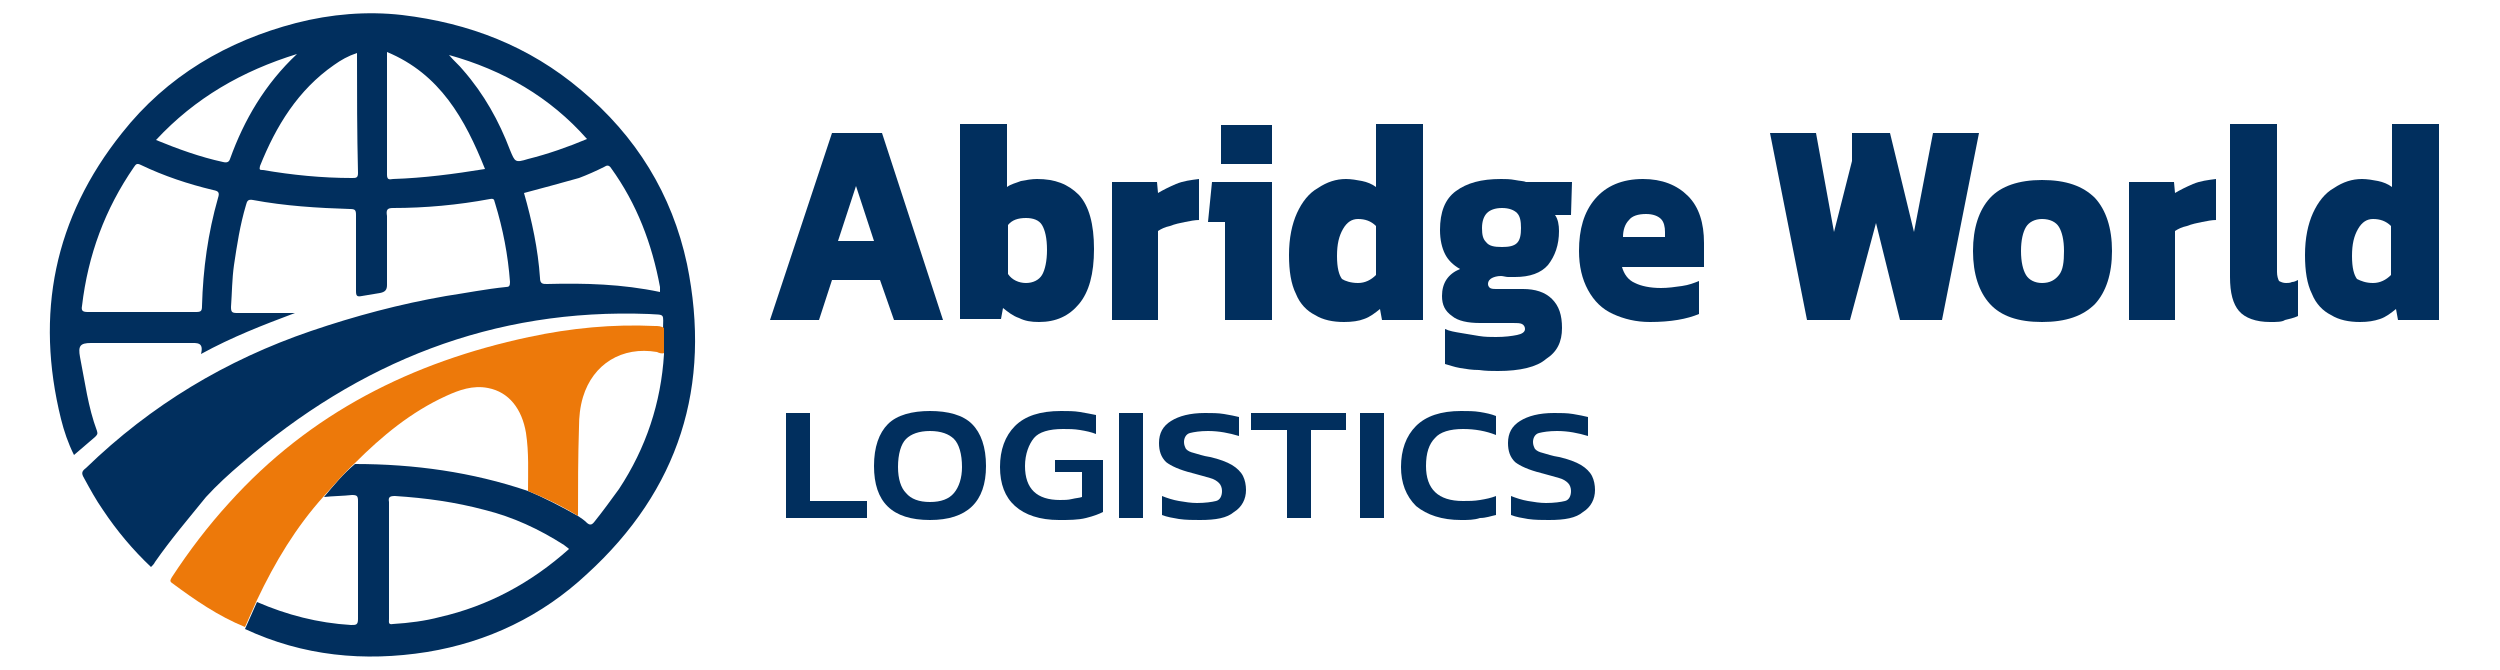 <svg xmlns="http://www.w3.org/2000/svg" xmlns:xlink="http://www.w3.org/1999/xlink" id="Layer_1" x="0px" y="0px" viewBox="0 0 250 67" style="enable-background:new 0 0 250 67;" xml:space="preserve"><style type="text/css">	.st0{fill:#012F5E;}	.st1{fill:#ED790A;}</style><g id="XMLID_4_">	<g id="XMLID_6_">		<path id="XMLID_8_" class="st0" d="M66.3,33c0-1.7,0.3-1.5-1.4-1.6c-15.6-0.6-29,4.8-40.7,14.9c-1.3,1.1-2.5,2.2-3.6,3.4   c-1.7,2.1-3.5,4.2-5.1,6.5c-0.1,0.2-0.2,0.3-0.4,0.5c-1.8-1.7-3.4-3.6-4.8-5.7c-0.7-1-1.3-2.1-1.9-3.2c-0.3-0.5-0.2-0.7,0.2-1   c6.5-6.3,14-10.8,22.5-13.7c4.4-1.5,8.9-2.7,13.5-3.5c2-0.3,4-0.7,6-0.9c0.3,0,0.4-0.1,0.4-0.5c-0.2-2.7-0.7-5.3-1.5-7.9   c-0.1-0.2,0-0.5-0.5-0.4c-3.2,0.6-6.5,0.9-9.7,0.9c-0.6,0-0.7,0.2-0.6,0.8c0,2.3,0,4.6,0,6.9c0,0.5-0.2,0.7-0.7,0.8   c-0.6,0.1-1.2,0.2-1.8,0.3c-0.5,0.1-0.6,0-0.6-0.5c0-2.5,0-5.1,0-7.6c0-0.5-0.1-0.6-0.6-0.6c-3.2-0.1-6.5-0.3-9.7-0.9   c-0.5-0.1-0.6,0.1-0.7,0.5c-0.6,2-0.9,4-1.2,6c-0.2,1.4-0.2,2.8-0.3,4.2c0,0.5,0.1,0.6,0.6,0.6c1.9,0,3.8,0,5.8,0   c-3.2,1.2-6.3,2.4-9.4,4.1c0.3-1.2-0.4-1.1-1.1-1.1c-3.3,0-6.6,0-9.9,0c-1.1,0-1.3,0.3-1.1,1.4c0.5,2.5,0.8,5,1.7,7.4   c0.1,0.3,0,0.4-0.2,0.6c-0.7,0.6-1.4,1.2-2.1,1.8c-0.6-1.2-1-2.4-1.3-3.6c-2.6-10.5-0.7-20.1,6.1-28.6c4.5-5.7,10.5-9.2,17.4-11   c3.5-0.9,7.1-1.2,10.6-0.8C46.9,2.3,52.9,4.6,58.1,9c5.5,4.6,9.1,10.4,10.6,17.4c2.5,12.2-0.8,22.6-10,31c-4.5,4.2-9.9,6.8-16,7.8   c-6.3,1-12.4,0.4-18.2-2.3c0.4-0.9,0.8-1.8,1.2-2.7c3,1.3,6.1,2.1,9.4,2.3c0.5,0,0.7,0,0.7-0.6c0-3.9,0-7.8,0-11.8   c0-0.5-0.1-0.6-0.6-0.6c-0.9,0.1-1.9,0.1-2.8,0.2c1-1.2,1.9-2.3,3.1-3.3c5.9,0,11.7,0.8,17.3,2.7c1.7,0.7,3.4,1.6,5,2.5   c0.3,0.2,0.6,0.4,0.8,0.6c0.4,0.4,0.6,0.3,0.9-0.1c0.8-1,1.6-2.1,2.4-3.2c2.7-4.1,4.2-8.6,4.5-13.5C66.3,34.6,66.3,33.8,66.3,33z    M56.9,54.9c-0.2-0.2-0.4-0.3-0.5-0.4c-2.5-1.6-5.1-2.8-7.9-3.5c-3-0.8-5.9-1.2-9-1.4c-0.5,0-0.7,0.1-0.6,0.6c0,1.3,0,2.7,0,4   c0,2.6,0,5.2,0,7.7c0,0.3-0.1,0.6,0.4,0.5c1.6-0.1,3.2-0.3,4.7-0.7C48.8,60.6,53.1,58.3,56.9,54.9z M14.1,31.2c1.8,0,3.6,0,5.5,0   c0.5,0,0.6-0.1,0.6-0.6c0.1-3.7,0.6-7.3,1.6-10.8c0.2-0.6,0-0.7-0.5-0.8c-2.5-0.6-4.9-1.4-7.2-2.5c-0.4-0.2-0.5-0.1-0.7,0.2   c-2.9,4.2-4.6,8.8-5.2,13.9c-0.1,0.5,0.1,0.6,0.6,0.6C10.5,31.2,12.3,31.2,14.1,31.2z M52.4,19.3c0.8,2.8,1.4,5.6,1.6,8.5   c0,0.6,0.3,0.6,0.7,0.6c3.8-0.1,7.5,0,11.3,0.8c0-0.2,0-0.4,0-0.5c-0.8-4.3-2.3-8.3-4.9-11.9c-0.2-0.3-0.4-0.3-0.7-0.1   c-0.8,0.4-1.7,0.8-2.5,1.1C56.1,18.3,54.3,18.8,52.4,19.3z M48.5,16.9c-2-5-4.5-9.5-9.8-11.7c0,4.2,0,8.2,0,12.3   c0,0.6,0.4,0.4,0.6,0.4C42.4,17.8,45.4,17.4,48.5,16.9z M35.7,5.3c-0.9,0.3-1.6,0.7-2.3,1.2c-3.6,2.5-5.8,6.1-7.4,10.1   c-0.1,0.4,0,0.4,0.3,0.4c2.9,0.5,5.9,0.8,8.9,0.8c0.4,0,0.6,0,0.6-0.5C35.7,13.3,35.7,9.4,35.7,5.3z M44.9,5.5   c0.5,0.6,1,1,1.4,1.5c2.1,2.4,3.6,5.1,4.7,8c0.5,1.2,0.5,1.3,1.8,0.9c2-0.5,4-1.2,5.9-2C55,9.7,50.3,7,44.9,5.5z M15.6,14   c2.2,0.9,4.4,1.7,6.7,2.2c0.4,0.1,0.6,0,0.7-0.3c1.4-3.9,3.5-7.5,6.7-10.5C24.2,7.1,19.5,9.8,15.6,14z"></path>		<path id="XMLID_7_" class="st1" d="M57.8,51.6c-1.6-1-3.3-1.8-5-2.5c0-1.9,0.1-3.8-0.2-5.8c-0.4-2.4-1.7-4.1-3.8-4.5   c-1.5-0.3-2.9,0.2-4.2,0.8c-3.5,1.6-6.4,4-9.1,6.7c-1.1,1-2.1,2.2-3.1,3.3c-2.8,3.1-4.9,6.6-6.7,10.4c-0.4,0.9-0.8,1.8-1.2,2.7   c-2.7-1.1-5-2.7-7.3-4.4c-0.3-0.2-0.1-0.4,0-0.6c1.7-2.6,3.6-5.1,5.7-7.4c8.1-9,18.3-14.1,30-16.6c4.2-0.9,8.4-1.3,12.6-1.1   c0.3,0,0.6,0,0.9,0.2c0,0.8,0,1.6,0,2.5c-0.2,0.1-0.5,0-0.7-0.1c-3.5-0.6-6.4,1.2-7.4,4.5c-0.3,1-0.4,2-0.4,3   C57.8,45.7,57.8,48.7,57.8,51.6z"></path>	</g>	<g id="XMLID_1_">		<path id="XMLID_2_" class="st0" d="M77,32l6.2-18.7h5L94.3,32h-4.9L88,28h-4.8l-1.3,4H77z M83.8,24.1h3.6l-1.8-5.5L83.8,24.1z"></path>		<path id="XMLID_16_" class="st0" d="M103.9,32.2c-0.8,0-1.4-0.1-2-0.4c-0.6-0.2-1.1-0.6-1.6-1l-0.2,1.1H96V12.4h4.7v6.3   c0.4-0.3,0.9-0.4,1.4-0.6c0.5-0.1,1.1-0.2,1.6-0.2c1.8,0,3.1,0.5,4.2,1.6c1,1.1,1.5,2.9,1.5,5.4c0,2.5-0.5,4.3-1.5,5.5   C106.9,31.6,105.6,32.2,103.9,32.2z M102.6,28.3c0.7,0,1.3-0.3,1.6-0.8s0.5-1.4,0.5-2.5c0-1.2-0.2-2-0.5-2.5   c-0.3-0.5-0.9-0.7-1.6-0.7c-0.8,0-1.4,0.2-1.8,0.7v4.9C101.2,28,101.9,28.3,102.6,28.3z"></path>		<path id="XMLID_19_" class="st0" d="M111.2,32V18.2h4.5l0.1,1.1c0.5-0.3,1.1-0.6,1.8-0.9c0.7-0.3,1.5-0.4,2.3-0.5V22   c-0.4,0-0.9,0.1-1.4,0.2c-0.5,0.1-1,0.2-1.5,0.4c-0.5,0.1-0.9,0.3-1.2,0.5V32H111.2z"></path>		<path id="XMLID_21_" class="st0" d="M122.5,32v-9.8h-1.7l0.4-4h6V32H122.5z M122.1,16.4v-3.9h5.1v3.9H122.1z"></path>		<path id="XMLID_24_" class="st0" d="M134.4,32.2c-1.1,0-2.1-0.2-2.9-0.7c-0.8-0.4-1.5-1.1-1.9-2.1c-0.5-1-0.7-2.3-0.7-3.9   c0-1.7,0.3-3.1,0.8-4.2c0.5-1.1,1.2-2,2.1-2.5c0.9-0.6,1.8-0.9,2.8-0.9c0.5,0,1.1,0.1,1.6,0.2c0.5,0.1,1,0.3,1.4,0.6v-6.3h4.7V32   h-4.1l-0.2-1.1c-0.5,0.4-1,0.8-1.6,1C135.9,32.1,135.2,32.2,134.4,32.2z M135.8,28.3c0.7,0,1.3-0.3,1.8-0.8v-4.9   c-0.5-0.5-1.1-0.7-1.8-0.7c-0.6,0-1.1,0.3-1.5,1s-0.6,1.5-0.6,2.7c0,1.2,0.2,1.9,0.5,2.3C134.5,28.1,135.1,28.3,135.8,28.3z"></path>		<path id="XMLID_29_" class="st0" d="M149.8,37.1c-0.6,0-1.2,0-1.9-0.1c-0.7,0-1.3-0.1-1.9-0.2c-0.6-0.1-1.1-0.3-1.5-0.4v-3.5   c0.4,0.2,1,0.3,1.6,0.4c0.6,0.1,1.2,0.2,1.8,0.3c0.6,0.1,1.2,0.1,1.7,0.1c0.9,0,1.6-0.1,2.1-0.2s0.8-0.3,0.8-0.6   c0-0.2-0.1-0.4-0.3-0.5c-0.2-0.1-0.5-0.1-0.9-0.1H148c-1.2,0-2.2-0.2-2.8-0.7c-0.7-0.5-1-1.1-1-2c0-1.3,0.6-2.2,1.8-2.7   c-0.7-0.4-1.2-0.9-1.5-1.5c-0.3-0.6-0.5-1.4-0.5-2.4c0-1.8,0.5-3.1,1.6-3.9s2.5-1.2,4.5-1.2c0.4,0,0.9,0,1.4,0.1   c0.5,0.1,0.9,0.1,1.1,0.2h4.6l-0.1,3.3h-1.6c0.3,0.4,0.4,1,0.4,1.6c0,1.4-0.4,2.5-1.1,3.4c-0.7,0.8-1.8,1.2-3.3,1.2   c-0.2,0-0.4,0-0.7,0c-0.2,0-0.5-0.1-0.7-0.1c-0.4,0-0.7,0.1-0.9,0.2s-0.4,0.3-0.4,0.6c0,0.2,0.1,0.3,0.2,0.4   c0.2,0.1,0.4,0.1,0.6,0.1h2.7c1.2,0,2.2,0.3,2.9,1c0.7,0.7,1,1.6,1,2.9c0,1.4-0.5,2.4-1.6,3.1C153.7,36.7,152,37.1,149.8,37.1z    M150.2,24.7c0.7,0,1.2-0.1,1.5-0.4s0.4-0.8,0.4-1.5s-0.1-1.2-0.4-1.5s-0.8-0.5-1.5-0.5c-0.7,0-1.2,0.2-1.5,0.5   c-0.3,0.3-0.5,0.8-0.5,1.5c0,0.7,0.1,1.1,0.4,1.4C148.9,24.6,149.4,24.7,150.2,24.7z"></path>		<path id="XMLID_32_" class="st0" d="M165,32.2c-1.4,0-2.6-0.3-3.7-0.8c-1.1-0.5-1.9-1.3-2.5-2.4c-0.6-1.1-0.9-2.4-0.9-3.9   c0-2.2,0.5-3.9,1.6-5.2s2.7-2,4.8-2c1.9,0,3.4,0.6,4.5,1.7c1.1,1.1,1.6,2.7,1.6,4.7v2.4h-8.2c0.2,0.7,0.6,1.3,1.3,1.6   c0.6,0.3,1.5,0.5,2.6,0.5c0.7,0,1.4-0.1,2.1-0.2c0.7-0.1,1.2-0.3,1.7-0.5v3.3C168.7,31.9,167.1,32.2,165,32.2z M162.3,23.7h4.2   v-0.5c0-0.5-0.1-1-0.4-1.3c-0.3-0.3-0.8-0.5-1.5-0.5c-0.8,0-1.4,0.2-1.7,0.6C162.5,22.4,162.3,23,162.3,23.7z"></path>		<path id="XMLID_35_" class="st0" d="M180.7,32l-3.7-18.7h4.6l1.8,9.9l1.8-7.1v-2.8h3.8l2.4,9.9l1.9-9.9h4.6L194.2,32H190l-2.4-9.7   l-2.6,9.7H180.7z"></path>		<path id="XMLID_37_" class="st0" d="M204.2,32.2c-2.4,0-4.1-0.6-5.2-1.8c-1.1-1.2-1.7-3-1.7-5.3c0-2.3,0.6-4.1,1.7-5.3   c1.1-1.2,2.9-1.8,5.2-1.8c2.4,0,4.1,0.6,5.3,1.8c1.1,1.2,1.7,3,1.7,5.3c0,2.3-0.6,4.1-1.7,5.3C208.3,31.6,206.6,32.2,204.2,32.2z    M204.2,28.3c0.8,0,1.3-0.3,1.7-0.8s0.5-1.3,0.5-2.4c0-1.1-0.2-1.9-0.5-2.4s-0.9-0.8-1.7-0.8c-0.7,0-1.3,0.3-1.6,0.8   c-0.3,0.5-0.5,1.3-0.5,2.4c0,1.1,0.2,1.9,0.5,2.4C202.9,28,203.5,28.3,204.2,28.3z"></path>		<path id="XMLID_40_" class="st0" d="M212.9,32V18.2h4.5l0.1,1.1c0.5-0.3,1.1-0.6,1.8-0.9c0.7-0.3,1.5-0.4,2.3-0.5V22   c-0.4,0-0.9,0.1-1.4,0.2c-0.5,0.1-1,0.2-1.5,0.4c-0.5,0.1-0.9,0.3-1.2,0.5V32H212.9z"></path>		<path id="XMLID_42_" class="st0" d="M227,32.2c-1.4,0-2.5-0.4-3.1-1.1c-0.6-0.7-0.9-1.8-0.9-3.4V12.4h4.7v14.8   c0,0.4,0.1,0.7,0.2,0.9c0.2,0.1,0.4,0.2,0.7,0.2c0.2,0,0.4,0,0.6-0.1c0.2,0,0.4-0.1,0.6-0.2v3.6c-0.4,0.2-0.9,0.3-1.3,0.4   C228.2,32.2,227.7,32.2,227,32.2z"></path>		<path id="XMLID_44_" class="st0" d="M236,32.2c-1.1,0-2.1-0.2-2.9-0.7c-0.8-0.4-1.5-1.1-1.9-2.1c-0.5-1-0.7-2.3-0.7-3.9   c0-1.7,0.3-3.1,0.8-4.2c0.5-1.1,1.2-2,2.1-2.5c0.9-0.6,1.8-0.9,2.8-0.9c0.5,0,1.1,0.1,1.6,0.2c0.5,0.1,1,0.3,1.4,0.6v-6.3h4.7V32   h-4.1l-0.2-1.1c-0.5,0.4-1,0.8-1.6,1C237.4,32.1,236.8,32.2,236,32.2z M237.3,28.3c0.7,0,1.3-0.3,1.8-0.8v-4.9   c-0.5-0.5-1.1-0.7-1.8-0.7c-0.6,0-1.1,0.3-1.5,1s-0.6,1.5-0.6,2.7c0,1.2,0.2,1.9,0.5,2.3C236.1,28.1,236.6,28.3,237.3,28.3z"></path>	</g>	<g id="XMLID_5_">		<path id="XMLID_47_" class="st0" d="M78.6,51.9V41.3H81v8.8h5.7v1.7H78.6z"></path>		<path id="XMLID_49_" class="st0" d="M93,52c-3.8,0-5.6-1.8-5.6-5.4c0-1.9,0.5-3.3,1.4-4.2c0.9-0.9,2.4-1.3,4.2-1.3   s3.3,0.4,4.2,1.3c0.9,0.9,1.4,2.3,1.4,4.2C98.6,50.2,96.7,52,93,52z M93,50.2c1.1,0,1.9-0.3,2.4-0.9c0.5-0.6,0.8-1.5,0.8-2.6   c0-1.3-0.3-2.3-0.8-2.8c-0.5-0.5-1.3-0.8-2.4-0.8s-1.9,0.3-2.4,0.8c-0.5,0.5-0.8,1.5-0.8,2.8c0,1.2,0.3,2.1,0.8,2.6   C91.1,49.9,91.9,50.2,93,50.2z"></path>		<path id="XMLID_52_" class="st0" d="M105.9,52c-1.9,0-3.4-0.5-4.4-1.4c-1-0.9-1.5-2.2-1.5-3.9c0-1.7,0.5-3.1,1.5-4.1   c1-1,2.5-1.5,4.6-1.5c0.7,0,1.3,0,1.9,0.1c0.6,0.1,1.1,0.2,1.6,0.3v1.9c-0.5-0.2-1-0.3-1.6-0.4s-1.1-0.1-1.7-0.1   c-1.4,0-2.4,0.3-2.9,0.9s-0.9,1.6-0.9,2.8c0,2.3,1.2,3.4,3.5,3.4c0.4,0,0.8,0,1.2-0.1c0.4-0.1,0.7-0.1,1-0.2v-2.5h-2.7V46h4.8v5.2   c-0.4,0.2-0.9,0.4-1.7,0.6C107.8,52,106.9,52,105.9,52z"></path>		<path id="XMLID_54_" class="st0" d="M111.9,51.9V41.3h2.4v10.5H111.9z"></path>		<path id="XMLID_56_" class="st0" d="M120,52c-0.7,0-1.4,0-2.1-0.1c-0.6-0.1-1.2-0.2-1.7-0.4v-1.9c0.5,0.2,1.1,0.4,1.7,0.5   c0.6,0.1,1.2,0.2,1.8,0.2c0.8,0,1.5-0.1,1.9-0.2c0.4-0.1,0.6-0.5,0.6-1c0-0.3-0.1-0.6-0.3-0.8c-0.2-0.2-0.5-0.4-0.9-0.5   c-0.4-0.1-1-0.3-1.8-0.5c-1.2-0.3-2.1-0.7-2.6-1.1c-0.5-0.5-0.7-1.1-0.7-1.9c0-1,0.4-1.7,1.2-2.2s1.9-0.8,3.4-0.8   c0.7,0,1.3,0,1.9,0.1c0.6,0.1,1.1,0.2,1.5,0.3v1.9c-1-0.3-2-0.5-3.1-0.5c-0.8,0-1.4,0.1-1.8,0.2c-0.4,0.1-0.6,0.5-0.6,0.9   c0,0.3,0.1,0.5,0.2,0.7c0.2,0.2,0.4,0.3,0.8,0.4s0.9,0.3,1.6,0.4c0.9,0.2,1.7,0.5,2.2,0.8c0.5,0.3,0.9,0.7,1.1,1.1   s0.3,0.9,0.3,1.4c0,0.9-0.4,1.7-1.2,2.2C122.7,51.8,121.6,52,120,52z"></path>		<path id="XMLID_58_" class="st0" d="M128.7,51.9V43h-3.6v-1.7h9.5V43h-3.5v8.8H128.7z"></path>		<path id="XMLID_60_" class="st0" d="M136,51.9V41.3h2.4v10.5H136z"></path>		<path id="XMLID_62_" class="st0" d="M146.1,52c-1.9,0-3.4-0.5-4.5-1.4c-1-1-1.5-2.3-1.5-3.9c0-1.7,0.5-3.1,1.5-4.1   c1-1,2.5-1.5,4.5-1.5c0.7,0,1.3,0,1.9,0.1c0.6,0.1,1.1,0.2,1.6,0.4v1.9c-1-0.4-2.1-0.6-3.3-0.6c-1.3,0-2.3,0.3-2.8,0.9   c-0.6,0.6-0.9,1.5-0.9,2.8c0,2.3,1.2,3.5,3.7,3.5c0.6,0,1.1,0,1.7-0.1s1.1-0.2,1.6-0.4v1.9c-0.5,0.1-1,0.3-1.6,0.3   C147.4,52,146.8,52,146.1,52z"></path>		<path id="XMLID_64_" class="st0" d="M154.9,52c-0.7,0-1.4,0-2.1-0.1c-0.6-0.1-1.2-0.2-1.7-0.4v-1.9c0.5,0.2,1.1,0.4,1.7,0.5   c0.6,0.1,1.2,0.2,1.8,0.2c0.8,0,1.5-0.1,1.9-0.2c0.4-0.1,0.6-0.5,0.6-1c0-0.3-0.1-0.6-0.3-0.8c-0.2-0.2-0.5-0.4-0.9-0.5   c-0.4-0.1-1-0.3-1.8-0.5c-1.2-0.3-2.1-0.7-2.6-1.1c-0.5-0.5-0.7-1.1-0.7-1.9c0-1,0.4-1.7,1.2-2.2s1.9-0.8,3.4-0.8   c0.7,0,1.3,0,1.9,0.1c0.6,0.1,1.1,0.2,1.5,0.3v1.9c-1-0.3-2-0.5-3.1-0.5c-0.8,0-1.4,0.1-1.8,0.2c-0.4,0.1-0.6,0.5-0.6,0.9   c0,0.3,0.1,0.5,0.2,0.7c0.2,0.2,0.4,0.3,0.8,0.4s0.9,0.3,1.6,0.4c0.9,0.2,1.7,0.5,2.2,0.8c0.5,0.3,0.9,0.7,1.1,1.1   s0.3,0.9,0.3,1.4c0,0.9-0.4,1.7-1.2,2.2C157.6,51.8,156.5,52,154.9,52z"></path>	</g></g></svg>